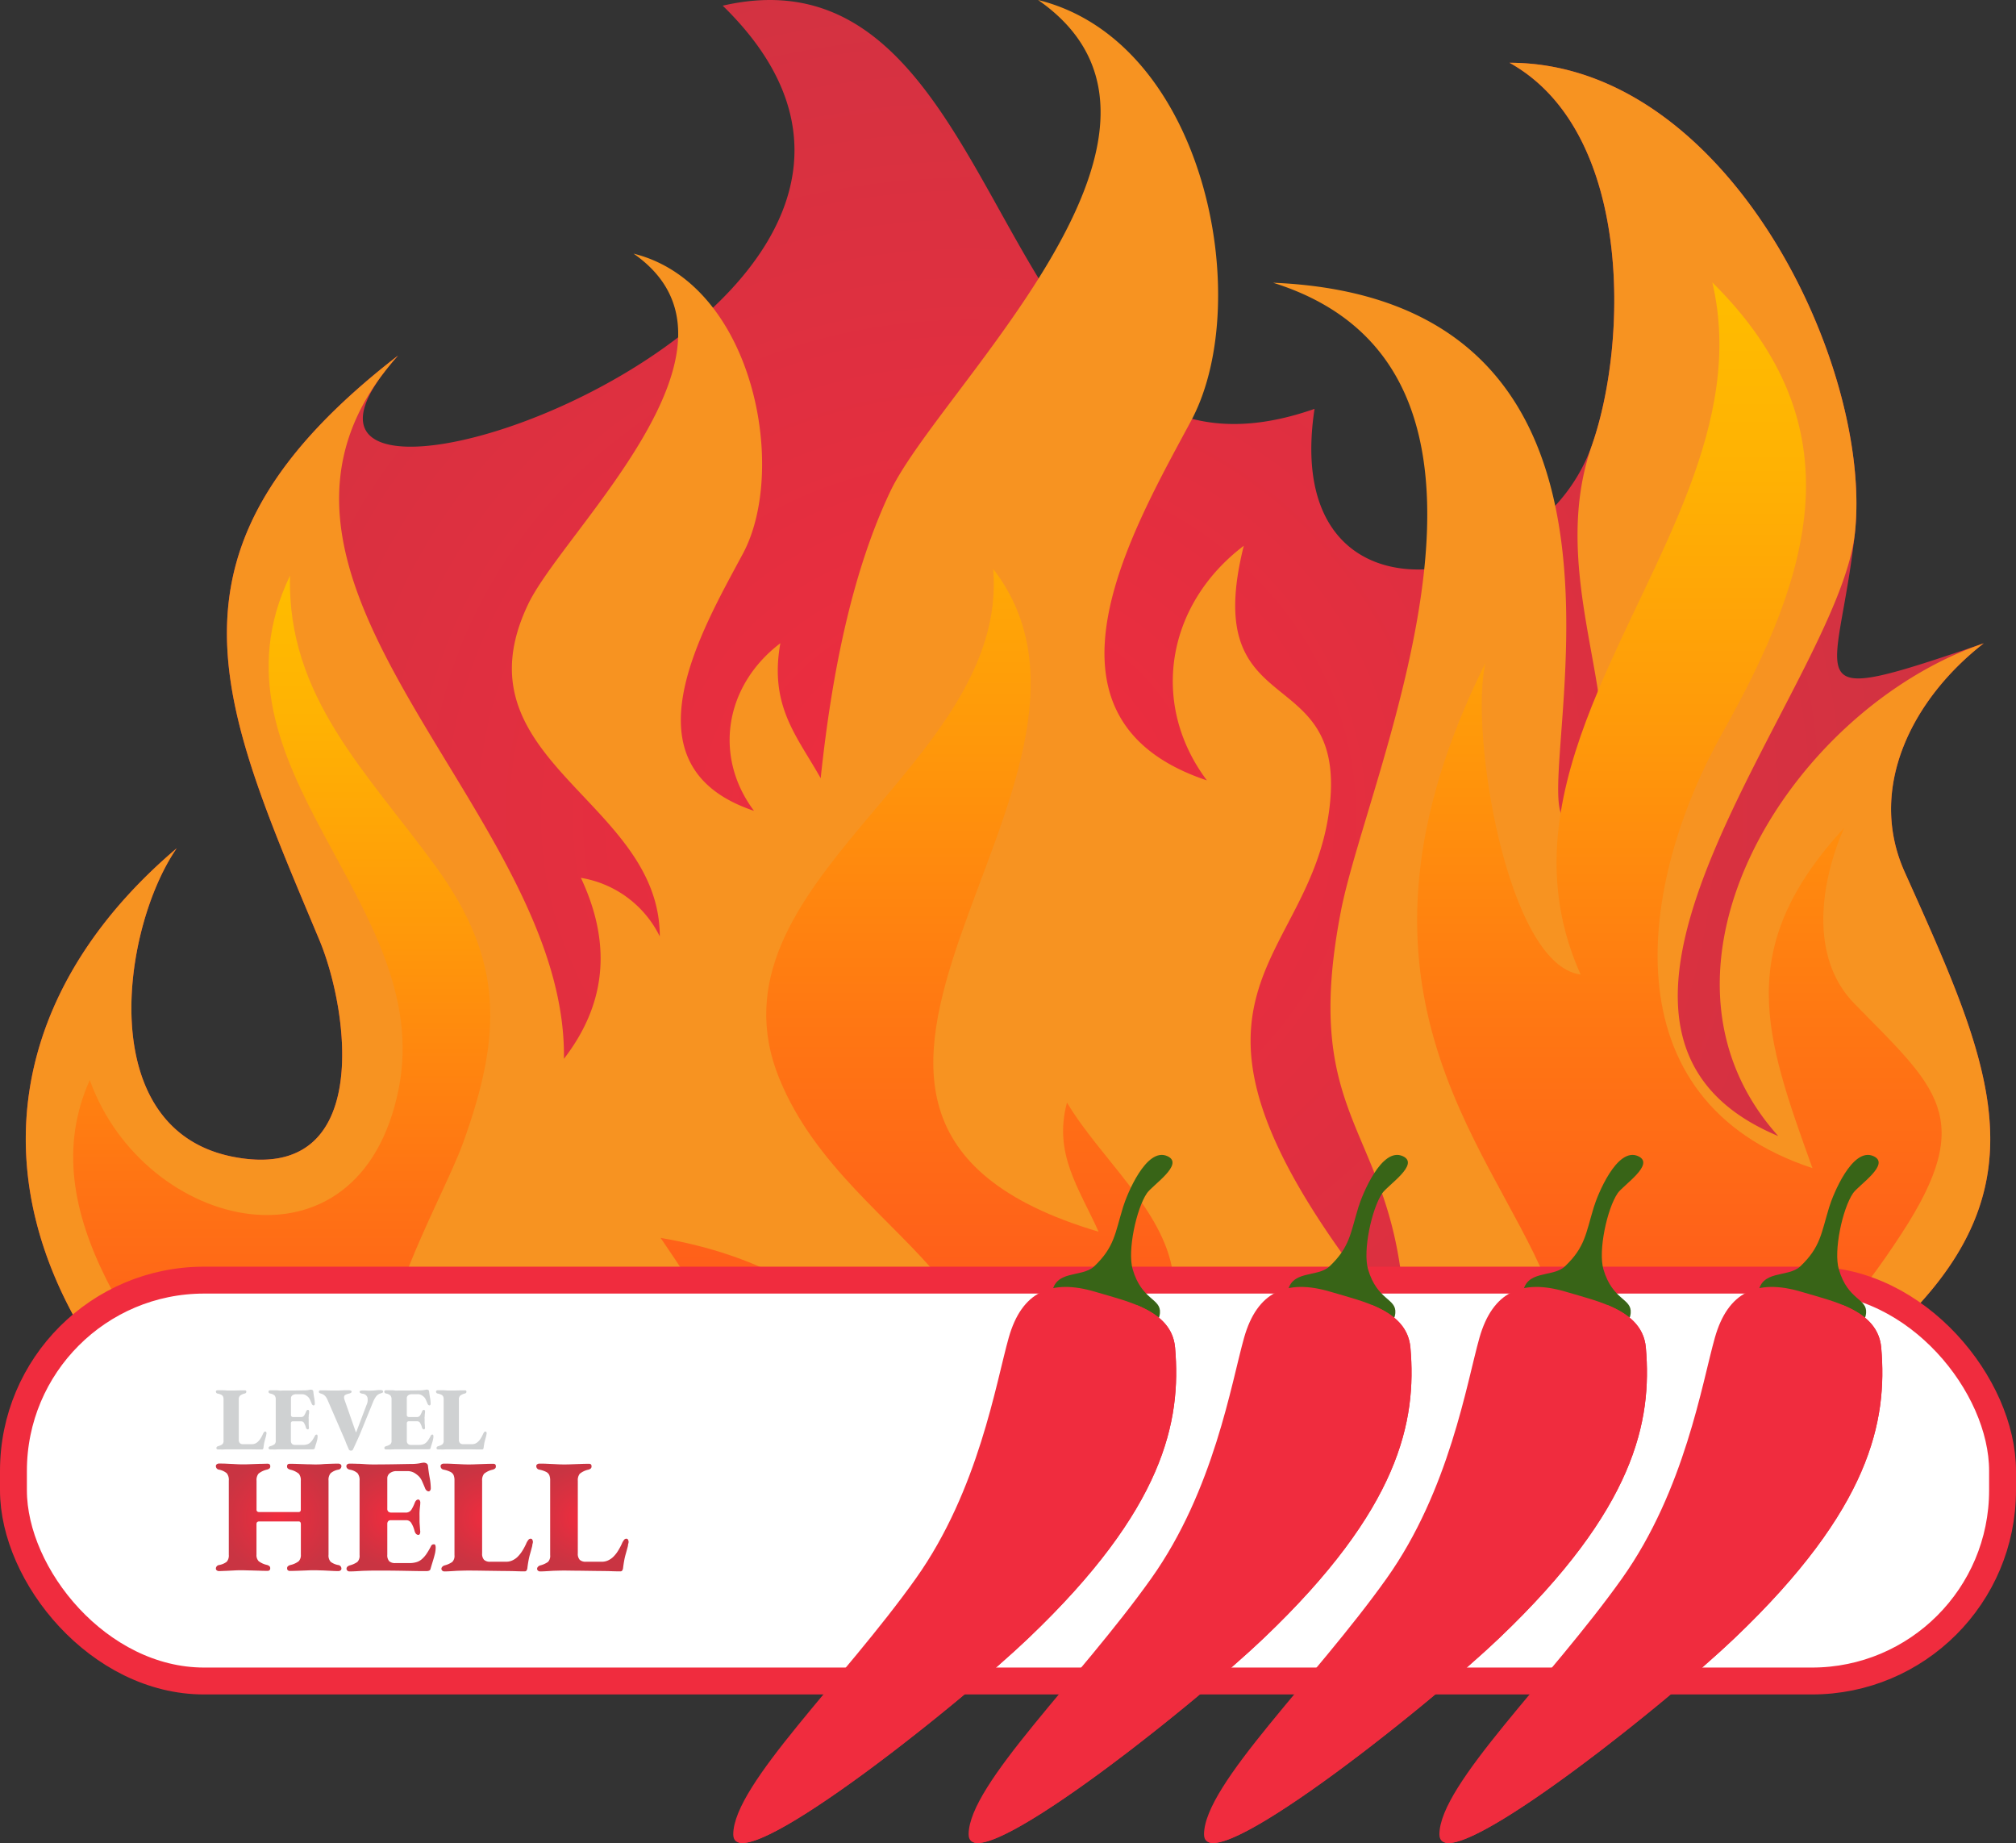 <svg xmlns="http://www.w3.org/2000/svg" xmlns:xlink="http://www.w3.org/1999/xlink" viewBox="0 0 749.62 685.15"><rect x="0" y="0" width="749.62" height="685.15" fill="#333333" stroke="none"/><defs><style>.cls-1{isolation:isolate;}.cls-2{fill:url(#ŃŚÁŻž_ŪŪŻť_ūŗšŤŚŪÚ_42);}.cls-3{fill:#f79321;}.cls-4{fill:url(#ŃŚÁŻž_ŪŪŻť_ūŗšŤŚŪÚ_12);}.cls-5{fill:url(#ŃŚÁŻž_ŪŪŻť_ūŗšŤŚŪÚ_12-2);}.cls-6{fill:url(#ŃŚÁŻž_ŪŪŻť_ūŗšŤŚŪÚ_12-3);}.cls-7{fill:#fff;stroke:#f02c3e;stroke-miterlimit:10;stroke-width:10px;}.cls-8{fill:#386417;}.cls-10,.cls-9{fill:#f02c3e;}.cls-10{mix-blend-mode:multiply;}.cls-11{fill:#cfd1d2;}.cls-12{fill:url(#ŃŚÁŻž_ŪŪŻť_ūŗšŤŚŪÚ_42-2);}.cls-13{fill:url(#ŃŚÁŻž_ŪŪŻť_ūŗšŤŚŪÚ_42-3);}.cls-14{fill:url(#ŃŚÁŻž_ŪŪŻť_ūŗšŤŚŪÚ_42-4);}.cls-15{fill:url(#ŃŚÁŻž_ŪŪŻť_ūŗšŤŚŪÚ_42-5);}</style><radialGradient id="ŃŚÁŻž_ŪŪŻť_ūŗšŤŚŪÚ_42" cx="379.64" cy="303.56" r="422.16" gradientTransform="translate(-53.32) scale(1.09 1)" gradientUnits="userSpaceOnUse"><stop offset="0" stop-color="#f02c3e"/><stop offset="1" stop-color="#c93442"/></radialGradient><linearGradient id="ŃŚÁŻž_ŪŪŻť_ūŗšŤŚŪÚ_12" x1="127.86" y1="221.08" x2="127.86" y2="646.75" gradientUnits="userSpaceOnUse"><stop offset="0" stop-color="#fb0"/><stop offset="0.11" stop-color="#ffb203"/><stop offset="0.3" stop-color="#ff980a"/><stop offset="0.5" stop-color="#ff7613"/><stop offset="0.79" stop-color="#ff4e1f"/><stop offset="0.93" stop-color="#ff5118"/></linearGradient><linearGradient id="ŃŚÁŻž_ŪŪŻť_ūŗšŤŚŪÚ_12-2" x1="272.65" y1="591.84" x2="272.65" y2="626.72" xlink:href="#ŃŚÁŻž_ŪŪŻť_ūŗšŤŚŪÚ_12"/><linearGradient id="ŃŚÁŻž_ŪŪŻť_ūŗšŤŚŪÚ_12-3" x1="483.8" y1="113.99" x2="483.8" y2="652.54" xlink:href="#ŃŚÁŻž_ŪŪŻť_ūŗšŤŚŪÚ_12"/><radialGradient id="ŃŚÁŻž_ŪŪŻť_ūŗšŤŚŪÚ_42-2" cx="103.63" cy="564.09" r="21.73" gradientTransform="matrix(1, 0, 0, 1, 0, 0)" xlink:href="#ŃŚÁŻž_ŪŪŻť_ūŗšŤŚŪÚ_42"/><radialGradient id="ŃŚÁŻž_ŪŪŻť_ūŗšŤŚŪÚ_42-3" cx="145.43" cy="563.97" r="18.51" gradientTransform="matrix(1, 0, 0, 1, 0, 0)" xlink:href="#ŃŚÁŻž_ŪŪŻť_ūŗšŤŚŪÚ_42"/><radialGradient id="ŃŚÁŻž_ŪŪŻť_ūŗšŤŚŪÚ_42-4" cx="181.01" cy="564.15" r="18.66" gradientTransform="matrix(1, 0, 0, 1, 0, 0)" xlink:href="#ŃŚÁŻž_ŪŪŻť_ūŗšŤŚŪÚ_42"/><radialGradient id="ŃŚÁŻž_ŪŪŻť_ūŗšŤŚŪÚ_42-5" cx="216.59" cy="564.15" r="18.66" gradientTransform="matrix(1, 0, 0, 1, 0, 0)" xlink:href="#ŃŚÁŻž_ŪŪŻť_ūŗšŤŚŪÚ_42"/></defs><g class="cls-1"><g id="Ebene_2" data-name="Ebene 2"><g id="picture"><path class="cls-2" d="M686.1,509.66,687,509c14.74-11.44,25.93-22.36,34.13-33.07,35.14-45.88,15.72-88-12.9-151.76-14.09-31.37,3-64.5,29.39-85-71.9,24.47-54.26,16.5-47.92-40.83,6.84-61.9-47-175-128.41-175,45.79,25.49,44.16,103.69,30.61,142.29a65,65,0,0,1-13.62,22.39c-13.06,14.23-31.7,22.94-48.7,23.65-25.58,1.06-47.41-16-40.79-59.67-17.8,6.24-32.72,7-45.56,3.7-24.83-6.29-41.88-27.4-57-52.14C355.4,53,332.71-12.62,268.73,2.11c42.85,41.8,28.45,82.09-3.61,112.27a166.2,166.2,0,0,1-12.93,11c-56,42.89-142.86,58.48-110.09,14l1.12-1.46c.39-.53.82-1.06,1.27-1.6l.67-.83.69-.83c.7-.82,1.41-1.64,2.15-2.47-93.36,72.17-66.52,128.17-29.24,217.27,11.11,26.58,19.93,90.76-32.11,80.59s-41.39-85.11-20.94-114.7C13.65,359.47-4.39,417.26,20.9,475.9q2.52,5.85,5.63,11.72c34.15,64.46,671.2,108.86,667.71,90.8-4.38-22.7-4.67-46,15.94-62.4-32.59,14.14-45,13.62-32.71,1.17A95.94,95.94,0,0,1,686.1,509.66Z"/><path class="cls-3" d="M677.47,517.19c3-2.85,5.95-5.39,8.63-7.53L687,509c14.74-11.44,25.93-22.36,34.13-33.07,35.14-45.88,15.72-88-12.9-151.76-14.09-31.37,3-64.5,29.39-85-71.9,24.47-131.92,121.38-76.41,183.16-95.79-40,22.15-166.66,28.49-224,6.84-61.9-47-175-128.41-175,45.79,25.49,44.16,103.69,30.61,142.29-11.23,32-1.82,64.46,2.3,91.36,3,19.6,3.21,36.26-9.4,47.65-2.25.83-3.66-.08-4.47-2.44-4.32-12.55,8.13-66-2.05-114.18-8.89-42.06-35.09-80-104.91-82.9,51.52,16.12,61.08,59.91,56.21,106.55-5.07,48.71-25.88,100.52-31,127.15-14.5,75,16,79.47,22.69,137.2a198.73,198.73,0,0,1,1.24,20.28q-8.87-10.69-16.1-20.28c-81.37-107.55-18.87-116.55-12-176.2,6.3-55-48.68-29.9-31.93-96.91-28.86,21.9-35,58.84-13.71,87.22-69.06-23.06-27.29-93.69-5.77-133.88.1-.18.2-.36.29-.55C466.45,111.14,448.14,15.37,386,0c37.47,26.06,23.68,66.07.23,103.44-19.89,31.69-46.74,61.48-55.18,79.24-14,29.51-21.68,66.72-25.89,106.64-8.68-15.53-19.2-26.69-15-50.19-20.62,15.65-25,42-9.8,62.3-49.32-16.46-19.49-66.92-4.11-95.62,12.28-22.94,8.77-65.59-11.16-91.43-7.5-9.73-17.33-17.07-29.51-20.09,12.37,8.61,16.92,19.35,16.58,31-1,35.05-46,78.72-55.83,99.44-27.58,58,49,72.61,49,123.39A39.9,39.9,0,0,0,216,326.35c12,25.54,8.82,47.64-6.31,67.27C211,303.44,81.9,219.83,142.1,139.38l1.12-1.46c.41-.53.84-1.07,1.27-1.6l.67-.83.69-.83c.7-.82,1.41-1.64,2.15-2.47-93.36,72.17-66.52,128.17-29.24,217.27,11.11,26.58,19.93,90.76-32.11,80.59s-41.39-85.11-20.94-114.7C13.65,359.47-4.39,417.26,20.9,475.9q2.52,5.85,5.63,11.72c24.75,46.71,81.57,87.73,95,137.31h123a66.16,66.16,0,0,0,7.53-8.57,64.14,64.14,0,0,1-.57,8.57s446.26-28.45,442.77-46.51c-4.38-22.7-4.67-46,15.94-62.4-38.68,16.78-73,55.57-52.9,96C617,591,651.26,542,677.47,517.19Zm-460.9,86a113.19,113.19,0,0,0,24.52-39.73C251.35,586.69,244.71,600.23,216.57,603.19Z"/><path class="cls-4" d="M227.35,512.7c6.59,40.35-15.81,77.23-40,112.23H136.94c-15.2-48.17-71.83-98.45-97.23-149-12.48-24.81-17.43-49.68-6.33-74.41C53.59,457.71,133.69,477,148.2,405c14-69.43-74.68-119.59-40.36-191-1.2,45.1,28.82,73.26,54.27,108.26,25.28,34.75,24.61,62.31,10.14,102.44-4.29,11.89-14.59,31-22.18,51.24-11.1,29.54-16.4,61.31,11.36,75.89C191.9,567.8,219.86,537.72,227.35,512.7Z"/><path class="cls-5" d="M262.5,591.25c7.62,11.33,17,20.73,21.49,33.68H261.31A200.18,200.18,0,0,0,262.5,591.25Z"/><path class="cls-6" d="M707.13,458.51c-4,6.16-8,11.9-12.12,17.39-14.41,19.43-29.22,35.73-44.58,56.48-14.83,20-36.56,78.57,3.76,89.28,23.76,6.3,3.16-42.48,19.74-60.93,0,23,11.63,43.07,18.51,64.2H324.69c-7.38-36.5-27.32-85.74-68.56-149q-5-7.72-10.49-15.73c18.8,3.19,34.33,8.77,47.13,15.73,51,27.74,58.91,77.58,58.91,86.62,24.3-40.56,16.1-64.85-1.62-86.62-18.4-22.61-47.07-42.49-60.29-75-29.56-72.76,85.54-116,79.54-189.43,60.93,79.1-106.59,203.13,39.19,246.4-7.38-16.42-16.86-29-11.76-48,12.41,20.71,35.86,39.86,39.34,63.09.15,1,.26,1.95.33,2.92,1.89,26.2-24.19,45.17-26.25,69.52-3.81,45.13,25.75,52,63,52C443.35,512.54,588,609,581.56,502.15c-.52-8.72-3-17.37-6.72-26.25-21.33-51.44-81.93-110.18-22.48-229.47-6.05,25.19,7.91,112.34,35.37,115.87-9.23-20.54-10.57-40.54-7.41-60.22,2.45-15.21,7.59-30.25,13.87-45.21,21-50.12,54.82-99.38,42.52-151.87,54.09,53.51,37,108.27,3.82,167.33-31.25,55.6-43.28,136.64,33.4,161.93-17.7-49.25-29.5-81.61,11.76-126.47-8.7,19.92-13.19,48,3.92,65.41C720.08,404.29,735.2,415.45,707.13,458.51Z"/><rect class="cls-7" x="5" y="475.9" width="739.62" height="149.03" rx="70.89"/><path class="cls-8" d="M417.57,448.82c1.39-4.59,8.64-22.6,16.52-19,6.48,2.95-5.56,10.73-7.63,13.77-3.94,5.77-7.3,21.42-5.29,28.29,3.41,11.66,10.61,10.72,10.14,16.27-1.2,14.15-40.95,2.53-40.16-6.92s11.1-6.08,15.71-10.45C414.38,463.63,414.6,458.57,417.57,448.82Z"/><path class="cls-9" d="M375.08,497.29c-4.75,16.76-11.17,56.65-34.51,89.49-26.68,37.53-67.81,76.55-67.92,95.1s81.54-46,109.87-73c50.37-48,56.78-80.5,54.42-107.87-1.19-13.91-17.74-17.19-29.65-20.76C390.83,475.32,379.91,480.23,375.08,497.29Z"/><path class="cls-10" d="M382.52,608.9c-25.67,24.48-95.13,79.66-107.85,76.08,29-20.14,72.3-59.36,91.82-80,51.09-54,58.86-90.07,56.05-119.87,7.45,3.05,13.69,7.57,14.4,15.91C439.29,528.4,432.89,560.85,382.52,608.9Z"/><path class="cls-8" d="M505.09,448.82c1.39-4.59,8.64-22.6,16.52-19,6.48,2.95-5.55,10.73-7.63,13.77-3.94,5.77-7.3,21.42-5.29,28.29,3.41,11.66,10.62,10.72,10.14,16.27-1.2,14.15-41,2.53-40.15-6.92s11.09-6.08,15.7-10.45C501.9,463.63,502.12,458.57,505.09,448.82Z"/><path class="cls-9" d="M462.6,497.29c-4.74,16.76-11.17,56.65-34.51,89.49-26.67,37.53-67.81,76.55-67.92,95.1s81.54-46,109.87-73c50.37-48,56.78-80.5,54.42-107.87-1.19-13.91-17.74-17.19-29.65-20.76C478.35,475.32,467.43,480.23,462.6,497.29Z"/><path class="cls-10" d="M470,608.9c-25.67,24.48-95.13,79.66-107.85,76.08,29-20.14,72.3-59.36,91.82-80,51.09-54,58.86-90.07,56.05-119.87,7.45,3.05,13.69,7.57,14.41,15.91C526.82,528.4,520.42,560.85,470,608.9Z"/><path class="cls-8" d="M592.62,448.82c1.38-4.59,8.63-22.6,16.51-19,6.48,2.95-5.55,10.73-7.63,13.77-3.94,5.77-7.3,21.42-5.29,28.29,3.41,11.66,10.62,10.72,10.14,16.27-1.2,14.15-41,2.53-40.15-6.92s11.09-6.08,15.7-10.45C589.42,463.63,589.65,458.57,592.62,448.82Z"/><path class="cls-9" d="M550.12,497.29c-4.74,16.76-11.16,56.65-34.51,89.49-26.67,37.53-67.81,76.55-67.91,95.1s81.54-46,109.86-73c50.38-48,56.78-80.5,54.43-107.87-1.2-13.91-17.75-17.19-29.66-20.76C565.87,475.32,555,480.23,550.12,497.29Z"/><path class="cls-10" d="M557.56,608.9c-25.67,24.48-95.13,79.66-107.85,76.08,29-20.14,72.3-59.36,91.82-80,51.09-54,58.86-90.07,56.06-119.87,7.44,3.05,13.68,7.57,14.4,15.91C614.34,528.4,607.94,560.85,557.56,608.9Z"/><path class="cls-8" d="M680.14,448.82c1.38-4.59,8.64-22.6,16.51-19,6.48,2.95-5.55,10.73-7.63,13.77-3.93,5.77-7.29,21.42-5.28,28.29,3.4,11.66,10.61,10.72,10.14,16.27-1.21,14.15-41,2.53-40.16-6.92s11.09-6.08,15.7-10.45C676.94,463.63,677.17,458.57,680.14,448.82Z"/><path class="cls-9" d="M637.65,497.29c-4.75,16.76-11.17,56.65-34.51,89.49-26.68,37.53-67.81,76.55-67.92,95.1s81.54-46,109.87-73c50.37-48,56.77-80.5,54.42-107.87-1.2-13.91-17.74-17.19-29.65-20.76C653.4,475.32,642.48,480.23,637.65,497.29Z"/><path class="cls-10" d="M645.09,608.9C619.42,633.38,550,688.56,537.23,685c29-20.14,72.31-59.36,91.83-80,51.08-54,58.86-90.07,56.05-119.87,7.44,3.05,13.68,7.57,14.4,15.91C701.86,528.4,695.46,560.85,645.09,608.9Z"/><path class="cls-11" d="M81.08,538.85a.61.61,0,0,1-.46-.16.49.49,0,0,1-.17-.37.59.59,0,0,1,.17-.4,1,1,0,0,1,.5-.3,4.84,4.84,0,0,0,1.55-.7,1.75,1.75,0,0,0,.45-1.4V520.31a2.7,2.7,0,0,0-.19-1.14,1.46,1.46,0,0,0-.65-.65,6.11,6.11,0,0,0-1.36-.45.72.72,0,0,1-.64-.73.43.43,0,0,1,.2-.37.73.73,0,0,1,.4-.13l1.65,0q.91,0,1.8.09c.59,0,1.11,0,1.56,0s1,0,1.6,0l1.9-.06c.64,0,1.2,0,1.67,0a.6.6,0,0,1,.4.12.53.53,0,0,1,.13.38.57.57,0,0,1-.17.47,1.31,1.31,0,0,1-.46.23,4.1,4.1,0,0,0-1.77.84,2.05,2.05,0,0,0-.4,1.43v14.84a1.75,1.75,0,0,0,.4,1.32,1.7,1.7,0,0,0,1.23.39h3.24a3.18,3.18,0,0,0,1.26-.25,3.77,3.77,0,0,0,1-.69,6,6,0,0,0,1-1.25,12,12,0,0,0,.78-1.45,3.29,3.29,0,0,1,.55-.92.59.59,0,0,1,.38-.15.37.37,0,0,1,.37.24,1.09,1.09,0,0,1,.1.46,1.61,1.61,0,0,1-.07.34,2,2,0,0,0-.06.43c-.18.67-.34,1.24-.47,1.72s-.24.93-.32,1.37-.15.92-.21,1.48a1.46,1.46,0,0,1-.15.43.44.44,0,0,1-.42.2l-1.75,0-3-.05-3.52,0-3.31,0-1.54,0-1.73.08C82,538.84,81.53,538.85,81.08,538.85Z"/><path class="cls-11" d="M100.49,538.85a.61.61,0,0,1-.46-.16.53.53,0,0,1-.17-.37c0-.33.22-.57.67-.7a4.84,4.84,0,0,0,1.55-.7,1.75,1.75,0,0,0,.45-1.4V520.31a2.21,2.21,0,0,0-.42-1.52,3.14,3.14,0,0,0-1.58-.72.88.88,0,0,1-.55-.3.64.64,0,0,1-.15-.4A.48.48,0,0,1,100,517a.73.73,0,0,1,.48-.15l1.61,0c.57,0,1.14,0,1.7.09s1,0,1.5,0c1.24,0,2.58,0,4,0l3.77-.06a9.29,9.29,0,0,0,1.75-.14,6.56,6.56,0,0,1,.82-.13,1.17,1.17,0,0,1,.55.15.64.64,0,0,1,.32.55c.08.82.2,1.63.35,2.42a12.08,12.08,0,0,1,.21,2.08.77.77,0,0,1-.13.5.39.39,0,0,1-.3.17.66.66,0,0,1-.37-.13,1,1,0,0,1-.33-.44c-.25-.6-.46-1.1-.65-1.52a3.55,3.55,0,0,0-.65-1,5.9,5.9,0,0,0-.94-.72,2.87,2.87,0,0,0-1.5-.35h-2.1a2.27,2.27,0,0,0-1.37.4,1.36,1.36,0,0,0-.53,1.14v6.14a.75.75,0,0,0,.23.61,1,1,0,0,0,.64.19h2.83a1.35,1.35,0,0,0,1.25-.64,8.26,8.26,0,0,0,.69-1.43c.17-.4.41-.6.7-.6a.36.36,0,0,1,.3.2.86.86,0,0,1,.1.56c0,.32,0,.63-.09.94s0,.62-.06.92,0,.6,0,.91,0,.59,0,.89,0,.6,0,.91l.06,1a1.21,1.21,0,0,1-.05.72.34.34,0,0,1-.28.22c-.38,0-.64-.27-.8-.81a6,6,0,0,0-.68-1.63,1.19,1.19,0,0,0-1-.57h-3.14a.74.74,0,0,0-.55.2.85.85,0,0,0-.18.57v6.3a1.75,1.75,0,0,0,.4,1.32,1.71,1.71,0,0,0,1.23.39h3a4.9,4.9,0,0,0,1.32-.19,2.85,2.85,0,0,0,1.12-.58,5.2,5.2,0,0,0,1.05-1.2,15.87,15.87,0,0,0,.85-1.47.64.64,0,0,1,.28-.33.78.78,0,0,1,.35-.07.27.27,0,0,1,.27.22,1.63,1.63,0,0,1,.07.45,5.74,5.74,0,0,1-.17,1.3c-.11.46-.25,1-.42,1.48s-.33,1.06-.48,1.62a.48.48,0,0,1-.3.32,1.64,1.64,0,0,1-.5.08l-1.3,0c-.76,0-1.7,0-2.82,0l-3.5,0H105.3l-1.54,0-1.73.08C101.45,538.84,100.94,538.85,100.49,538.85Z"/><path class="cls-11" d="M130.41,539.29a.83.83,0,0,1-.76-.6l-.62-1.42c-.26-.59-.47-1.14-.65-1.65l-6.64-15.31a5,5,0,0,0-.88-1.37,3.21,3.21,0,0,0-1.55-.87,2.09,2.09,0,0,1-.52-.23.49.49,0,0,1-.22-.47.42.42,0,0,1,.2-.38.86.86,0,0,1,.44-.12c.46,0,1,0,1.63,0l1.87.06c.62,0,1.14,0,1.57,0s1,0,1.7,0,1.38-.07,2.08-.09l1.79,0a1.5,1.5,0,0,1,.58.13c.21.09.32.21.32.37a.55.55,0,0,1-.32.48,1.88,1.88,0,0,1-.62.25,5.67,5.67,0,0,0-1.43.5.91.91,0,0,0-.43.84,1.32,1.32,0,0,0,0,.35c0,.14.06.28.08.41l4.2,12c.05.15.1.24.15.26s.12-.08.19-.3l3.73-9.84a4.3,4.3,0,0,0,.32-2.82,2.11,2.11,0,0,0-1.92-1.35,2,2,0,0,1-.67-.25.54.54,0,0,1-.33-.48c0-.16.1-.27.32-.35a1.78,1.78,0,0,1,.65-.12c.49,0,.88,0,1.18,0l.88.05h1.11a14.13,14.13,0,0,0,1.78-.1,16.78,16.78,0,0,1,1.85-.1,1.87,1.87,0,0,1,.68.12.49.49,0,0,1,0,.9l-.59.22a3.1,3.1,0,0,0-1.61,1,9.45,9.45,0,0,0-1.29,2.33L134,532.78c-.42,1-.79,1.82-1.1,2.5s-.59,1.31-.84,1.84-.48,1.06-.73,1.57a1,1,0,0,1-.32.46A.91.91,0,0,1,130.41,539.29Z"/><path class="cls-11" d="M143.56,538.85a.64.64,0,0,1-.47-.16.53.53,0,0,1-.17-.37c0-.33.22-.57.67-.7a4.84,4.84,0,0,0,1.55-.7,1.75,1.75,0,0,0,.45-1.4V520.31a2.21,2.21,0,0,0-.42-1.52,3.14,3.14,0,0,0-1.58-.72.88.88,0,0,1-.55-.3.64.64,0,0,1-.15-.4.48.48,0,0,1,.18-.38.75.75,0,0,1,.49-.15l1.6,0c.57,0,1.14,0,1.7.09s1,0,1.5,0c1.24,0,2.58,0,4,0l3.77-.06a9.22,9.22,0,0,0,1.75-.14,6.56,6.56,0,0,1,.82-.13,1.17,1.17,0,0,1,.55.15.64.64,0,0,1,.32.55c.08.82.2,1.63.35,2.42a12.08,12.08,0,0,1,.21,2.08.77.77,0,0,1-.13.5.39.39,0,0,1-.3.17.69.69,0,0,1-.37-.13,1,1,0,0,1-.33-.44c-.25-.6-.46-1.1-.65-1.52a3.55,3.55,0,0,0-.65-1,5.9,5.9,0,0,0-.94-.72,2.85,2.85,0,0,0-1.5-.35h-2.1a2.29,2.29,0,0,0-1.37.4,1.36,1.36,0,0,0-.53,1.14v6.14a.75.75,0,0,0,.23.61,1,1,0,0,0,.64.19H155a1.35,1.35,0,0,0,1.25-.64,8.26,8.26,0,0,0,.69-1.43c.17-.4.41-.6.7-.6a.36.36,0,0,1,.3.2.86.86,0,0,1,.1.56c0,.32-.05.63-.09.94s0,.62-.06.92,0,.6,0,.91,0,.59,0,.89,0,.6.05.91l.06,1a1.21,1.21,0,0,1-.05.72.34.34,0,0,1-.28.22c-.38,0-.64-.27-.8-.81a6,6,0,0,0-.68-1.63,1.19,1.19,0,0,0-1-.57H152a.74.74,0,0,0-.55.2.85.85,0,0,0-.18.57v6.3a1.75,1.75,0,0,0,.4,1.32,1.71,1.71,0,0,0,1.23.39h3a4.9,4.9,0,0,0,1.32-.19,2.85,2.85,0,0,0,1.12-.58,5.2,5.2,0,0,0,1-1.2,15.87,15.87,0,0,0,.85-1.47.64.64,0,0,1,.28-.33.78.78,0,0,1,.35-.07.27.27,0,0,1,.27.22,1.63,1.63,0,0,1,.07.45,5.74,5.74,0,0,1-.17,1.3c-.11.46-.25,1-.42,1.48s-.33,1.06-.48,1.62a.48.48,0,0,1-.3.32,1.64,1.64,0,0,1-.5.08l-1.3,0c-.76,0-1.7,0-2.82,0l-3.5,0h-3.32l-1.54,0-1.73.08C144.51,538.84,144,538.85,143.56,538.85Z"/><path class="cls-11" d="M162.93,538.85a.61.61,0,0,1-.46-.16.53.53,0,0,1-.17-.37.64.64,0,0,1,.17-.4,1,1,0,0,1,.5-.3,4.84,4.84,0,0,0,1.55-.7,1.75,1.75,0,0,0,.45-1.4V520.31a2.89,2.89,0,0,0-.18-1.14,1.51,1.51,0,0,0-.65-.65,6.42,6.42,0,0,0-1.37-.45.72.72,0,0,1-.64-.73.43.43,0,0,1,.2-.37.73.73,0,0,1,.4-.13l1.66,0q.92,0,1.8.09c.59,0,1.1,0,1.55,0s1,0,1.6,0l1.9-.06c.64,0,1.2,0,1.67,0a.58.58,0,0,1,.4.12.49.49,0,0,1,.13.38.54.54,0,0,1-.17.47,1.31,1.31,0,0,1-.46.23,4.23,4.23,0,0,0-1.77.84,2.05,2.05,0,0,0-.4,1.43v14.84a1.75,1.75,0,0,0,.4,1.32,1.71,1.71,0,0,0,1.23.39h3.24a3.23,3.23,0,0,0,1.27-.25,3.87,3.87,0,0,0,1-.69,6,6,0,0,0,1-1.25,12,12,0,0,0,.78-1.45,3.57,3.57,0,0,1,.55-.92.6.6,0,0,1,.39-.15.36.36,0,0,1,.36.24,1.09,1.09,0,0,1,.1.46,2.17,2.17,0,0,1-.06.34,1.58,1.58,0,0,0-.07.43c-.18.67-.33,1.24-.47,1.72a13.23,13.23,0,0,0-.31,1.37c-.08.43-.16.92-.22,1.48a1.05,1.05,0,0,1-.15.43.44.44,0,0,1-.42.2l-1.75,0-3-.05-3.51,0-3.32,0-1.54,0-1.73.08C163.89,538.84,163.38,538.85,162.93,538.85Z"/><path class="cls-12" d="M81.37,584.07a1.23,1.23,0,0,1-.72-.25.74.74,0,0,1-.37-.66,1.33,1.33,0,0,1,1.16-1.34,6.62,6.62,0,0,0,2.85-1.21,3.51,3.51,0,0,0,.79-2.61V550.43a3.91,3.91,0,0,0-.76-2.73,6.31,6.31,0,0,0-2.88-1.34A1.32,1.32,0,0,1,80.28,545a.75.75,0,0,1,.37-.67,1.29,1.29,0,0,1,.72-.24c.9,0,1.87,0,2.92.06s2.08.09,3.1.15,1.92.09,2.73.09,1.78,0,2.91-.06l3.46-.12c1.18,0,2.19-.06,3-.06.65,0,1,.3,1,.91a1,1,0,0,1-.3.85,2.92,2.92,0,0,1-.85.42,7.56,7.56,0,0,0-3.22,1.52,3.79,3.79,0,0,0-.73,2.61v10.75a.86.86,0,0,0,.27.7,1.14,1.14,0,0,0,.7.21H111c.56,0,.85-.31.85-.91V550.49a3.84,3.84,0,0,0-.73-2.61,7.62,7.62,0,0,0-3.22-1.52,2.69,2.69,0,0,1-.85-.42,1,1,0,0,1-.31-.85c0-.61.33-.91,1-.91q1.27,0,3,.06l3.49.12c1.16,0,2.12.06,2.89.06s1.72,0,2.73-.09,2-.11,3.1-.15,2-.06,2.91-.06a1.32,1.32,0,0,1,.73.24.76.76,0,0,1,.36.67,1.31,1.31,0,0,1-1.15,1.33,6.21,6.21,0,0,0-2.88,1.34,3.86,3.86,0,0,0-.76,2.73V578a3.47,3.47,0,0,0,.79,2.61,6.5,6.5,0,0,0,2.85,1.21,1.32,1.32,0,0,1,1.15,1.34.75.75,0,0,1-.36.66,1.26,1.26,0,0,1-.73.25q-1.16,0-2.73-.09l-3.19-.16c-1.07,0-2-.06-2.82-.06s-1.73,0-2.89.06l-3.49.13q-1.76.06-3,.06a1,1,0,0,1-.7-.25.84.84,0,0,1-.28-.66,1,1,0,0,1,.31-.85,2.49,2.49,0,0,1,.85-.43,7.85,7.85,0,0,0,3.16-1.43,3.3,3.3,0,0,0,.79-2.46V566.64a1.37,1.37,0,0,0-.19-.76.74.74,0,0,0-.66-.27H96.37c-.65,0-1,.34-1,1v11.29a3.26,3.26,0,0,0,.79,2.46,7.85,7.85,0,0,0,3.16,1.43,2.69,2.69,0,0,1,.85.43,1,1,0,0,1,.3.85.89.89,0,0,1-.24.66,1,1,0,0,1-.73.25c-.85,0-1.86,0-3-.06L93,583.82c-1.13,0-2.1-.06-2.91-.06s-1.75,0-2.83.06l-3.18.16C83.05,584,82.14,584.07,81.37,584.07Z"/><path class="cls-13" d="M130,584.19a1.16,1.16,0,0,1-.85-.3,1,1,0,0,1-.3-.67c0-.61.4-1,1.21-1.28a8.55,8.55,0,0,0,2.82-1.27,3.18,3.18,0,0,0,.82-2.55V550.43a4,4,0,0,0-.76-2.76,5.68,5.68,0,0,0-2.88-1.31,1.72,1.72,0,0,1-1-.54,1.25,1.25,0,0,1-.27-.73.86.86,0,0,1,.33-.7,1.36,1.36,0,0,1,.88-.27q1.34,0,2.91.06c1.06,0,2.09.09,3.1.15s1.92.09,2.73.09q3.41,0,7.29-.06l6.86-.12a16.4,16.4,0,0,0,3.19-.25,12.71,12.71,0,0,1,1.49-.24,2.18,2.18,0,0,1,1,.27,1.17,1.17,0,0,1,.57,1c.17,1.49.38,3,.64,4.4a21.75,21.75,0,0,1,.4,3.79,1.43,1.43,0,0,1-.25.91.67.67,0,0,1-.54.31,1.16,1.16,0,0,1-.67-.25,1.76,1.76,0,0,1-.61-.79c-.44-1.09-.84-2-1.18-2.76a6.19,6.19,0,0,0-1.19-1.79,9.09,9.09,0,0,0-1.7-1.3,5.11,5.11,0,0,0-2.73-.64H147.5a4,4,0,0,0-2.49.73,2.41,2.41,0,0,0-1,2.06v11.17a1.37,1.37,0,0,0,.42,1.13,1.83,1.83,0,0,0,1.15.33h5.17a2.44,2.44,0,0,0,2.27-1.15,15.82,15.82,0,0,0,1.25-2.61c.32-.73.75-1.1,1.27-1.1a.67.67,0,0,1,.55.37,1.58,1.58,0,0,1,.18,1c0,.57-.09,1.13-.15,1.7s-.1,1.12-.12,1.67,0,1.1,0,1.67,0,1.06,0,1.61.05,1.1.09,1.67.08,1.15.12,1.76a2.29,2.29,0,0,1-.09,1.3.61.61,0,0,1-.52.4c-.69,0-1.17-.49-1.45-1.46a10.56,10.56,0,0,0-1.25-3,2.14,2.14,0,0,0-1.85-1h-5.71a1.31,1.31,0,0,0-1,.37,1.48,1.48,0,0,0-.33,1v11.48a3.28,3.28,0,0,0,.72,2.4,3.19,3.19,0,0,0,2.25.69h5.4a8.91,8.91,0,0,0,2.4-.33,5.36,5.36,0,0,0,2-1.06,10.15,10.15,0,0,0,1.91-2.19,26.26,26.26,0,0,0,1.55-2.67,1.25,1.25,0,0,1,.51-.61,1.62,1.62,0,0,1,.64-.12.49.49,0,0,1,.49.4,2.74,2.74,0,0,1,.12.81,10.39,10.39,0,0,1-.3,2.37c-.21.85-.46,1.75-.76,2.71s-.6,1.93-.88,2.94a.86.86,0,0,1-.55.58,2.71,2.71,0,0,1-.91.15l-2.37,0-5.13-.09q-3.06-.06-6.38-.09c-2.2,0-4.22,0-6,0q-1.22,0-2.79.06c-1.05,0-2.11.09-3.16.15S130.82,584.19,130,584.19Z"/><path class="cls-14" d="M165.29,584.19a1.14,1.14,0,0,1-.85-.3.93.93,0,0,1-.31-.67,1.1,1.1,0,0,1,.31-.73,1.81,1.81,0,0,1,.91-.55,8.75,8.75,0,0,0,2.82-1.27,3.18,3.18,0,0,0,.82-2.55V550.43a5.11,5.11,0,0,0-.33-2.06,2.58,2.58,0,0,0-1.19-1.19,10.13,10.13,0,0,0-2.49-.82,1.31,1.31,0,0,1-1.15-1.33.76.76,0,0,1,.36-.67,1.35,1.35,0,0,1,.73-.24c.89,0,1.89,0,3,.06s2.2.09,3.28.15,2,.09,2.82.09,1.78,0,2.91-.06l3.47-.12q1.76-.06,3-.06a1.1,1.1,0,0,1,.73.21.88.88,0,0,1,.24.7,1,1,0,0,1-.3.85,2.8,2.8,0,0,1-.85.42,7.62,7.62,0,0,0-3.22,1.52,3.84,3.84,0,0,0-.73,2.61v27a3.28,3.28,0,0,0,.73,2.4,3.19,3.19,0,0,0,2.25.7h5.89a5.49,5.49,0,0,0,2.3-.46,6.87,6.87,0,0,0,1.89-1.24,12,12,0,0,0,1.85-2.28,22.68,22.68,0,0,0,1.43-2.64,5.69,5.69,0,0,1,1-1.67,1.08,1.08,0,0,1,.7-.27.66.66,0,0,1,.66.42,2,2,0,0,1,.19.85,3.26,3.26,0,0,1-.13.61,3.37,3.37,0,0,0-.12.79c-.32,1.21-.6,2.25-.85,3.12s-.43,1.7-.57,2.49-.28,1.69-.4,2.71a2.13,2.13,0,0,1-.27.78.8.8,0,0,1-.76.37c-.57,0-1.63,0-3.19-.06s-3.37-.07-5.43-.09l-6.41-.09q-3.31-.06-6-.06-1.22,0-2.79.06c-1.06,0-2.11.09-3.16.15S166.1,584.19,165.29,584.19Z"/><path class="cls-15" d="M200.87,584.19a1.14,1.14,0,0,1-.85-.3.93.93,0,0,1-.31-.67,1.1,1.1,0,0,1,.31-.73,1.81,1.81,0,0,1,.91-.55,8.75,8.75,0,0,0,2.82-1.27,3.18,3.18,0,0,0,.82-2.55V550.43a5.11,5.11,0,0,0-.33-2.06,2.58,2.58,0,0,0-1.19-1.19,10,10,0,0,0-2.49-.82,1.31,1.31,0,0,1-1.15-1.33.76.76,0,0,1,.36-.67,1.35,1.35,0,0,1,.73-.24c.89,0,1.89,0,3,.06s2.2.09,3.28.15,2,.09,2.82.09,1.78,0,2.91-.06l3.47-.12q1.75-.06,3-.06a1.08,1.08,0,0,1,.73.21.88.88,0,0,1,.24.7,1,1,0,0,1-.3.85,2.8,2.8,0,0,1-.85.42,7.62,7.62,0,0,0-3.22,1.52,3.84,3.84,0,0,0-.73,2.61v27a3.28,3.28,0,0,0,.73,2.4,3.19,3.19,0,0,0,2.25.7h5.89a5.57,5.57,0,0,0,2.31-.46,7,7,0,0,0,1.88-1.24,11.66,11.66,0,0,0,1.85-2.28,22.68,22.68,0,0,0,1.43-2.64,5.92,5.92,0,0,1,1-1.67,1.08,1.08,0,0,1,.7-.27.66.66,0,0,1,.66.42,2,2,0,0,1,.19.85,3.26,3.26,0,0,1-.13.61,3.37,3.37,0,0,0-.12.79c-.32,1.21-.6,2.25-.85,3.12s-.43,1.7-.57,2.49-.28,1.69-.4,2.71a2.13,2.13,0,0,1-.27.78.8.8,0,0,1-.76.37c-.57,0-1.63,0-3.19-.06s-3.37-.07-5.43-.09l-6.41-.09c-2.2,0-4.22-.06-6-.06q-1.22,0-2.79.06c-1.06,0-2.11.09-3.16.15S201.68,584.19,200.87,584.19Z"/></g></g></g></svg>